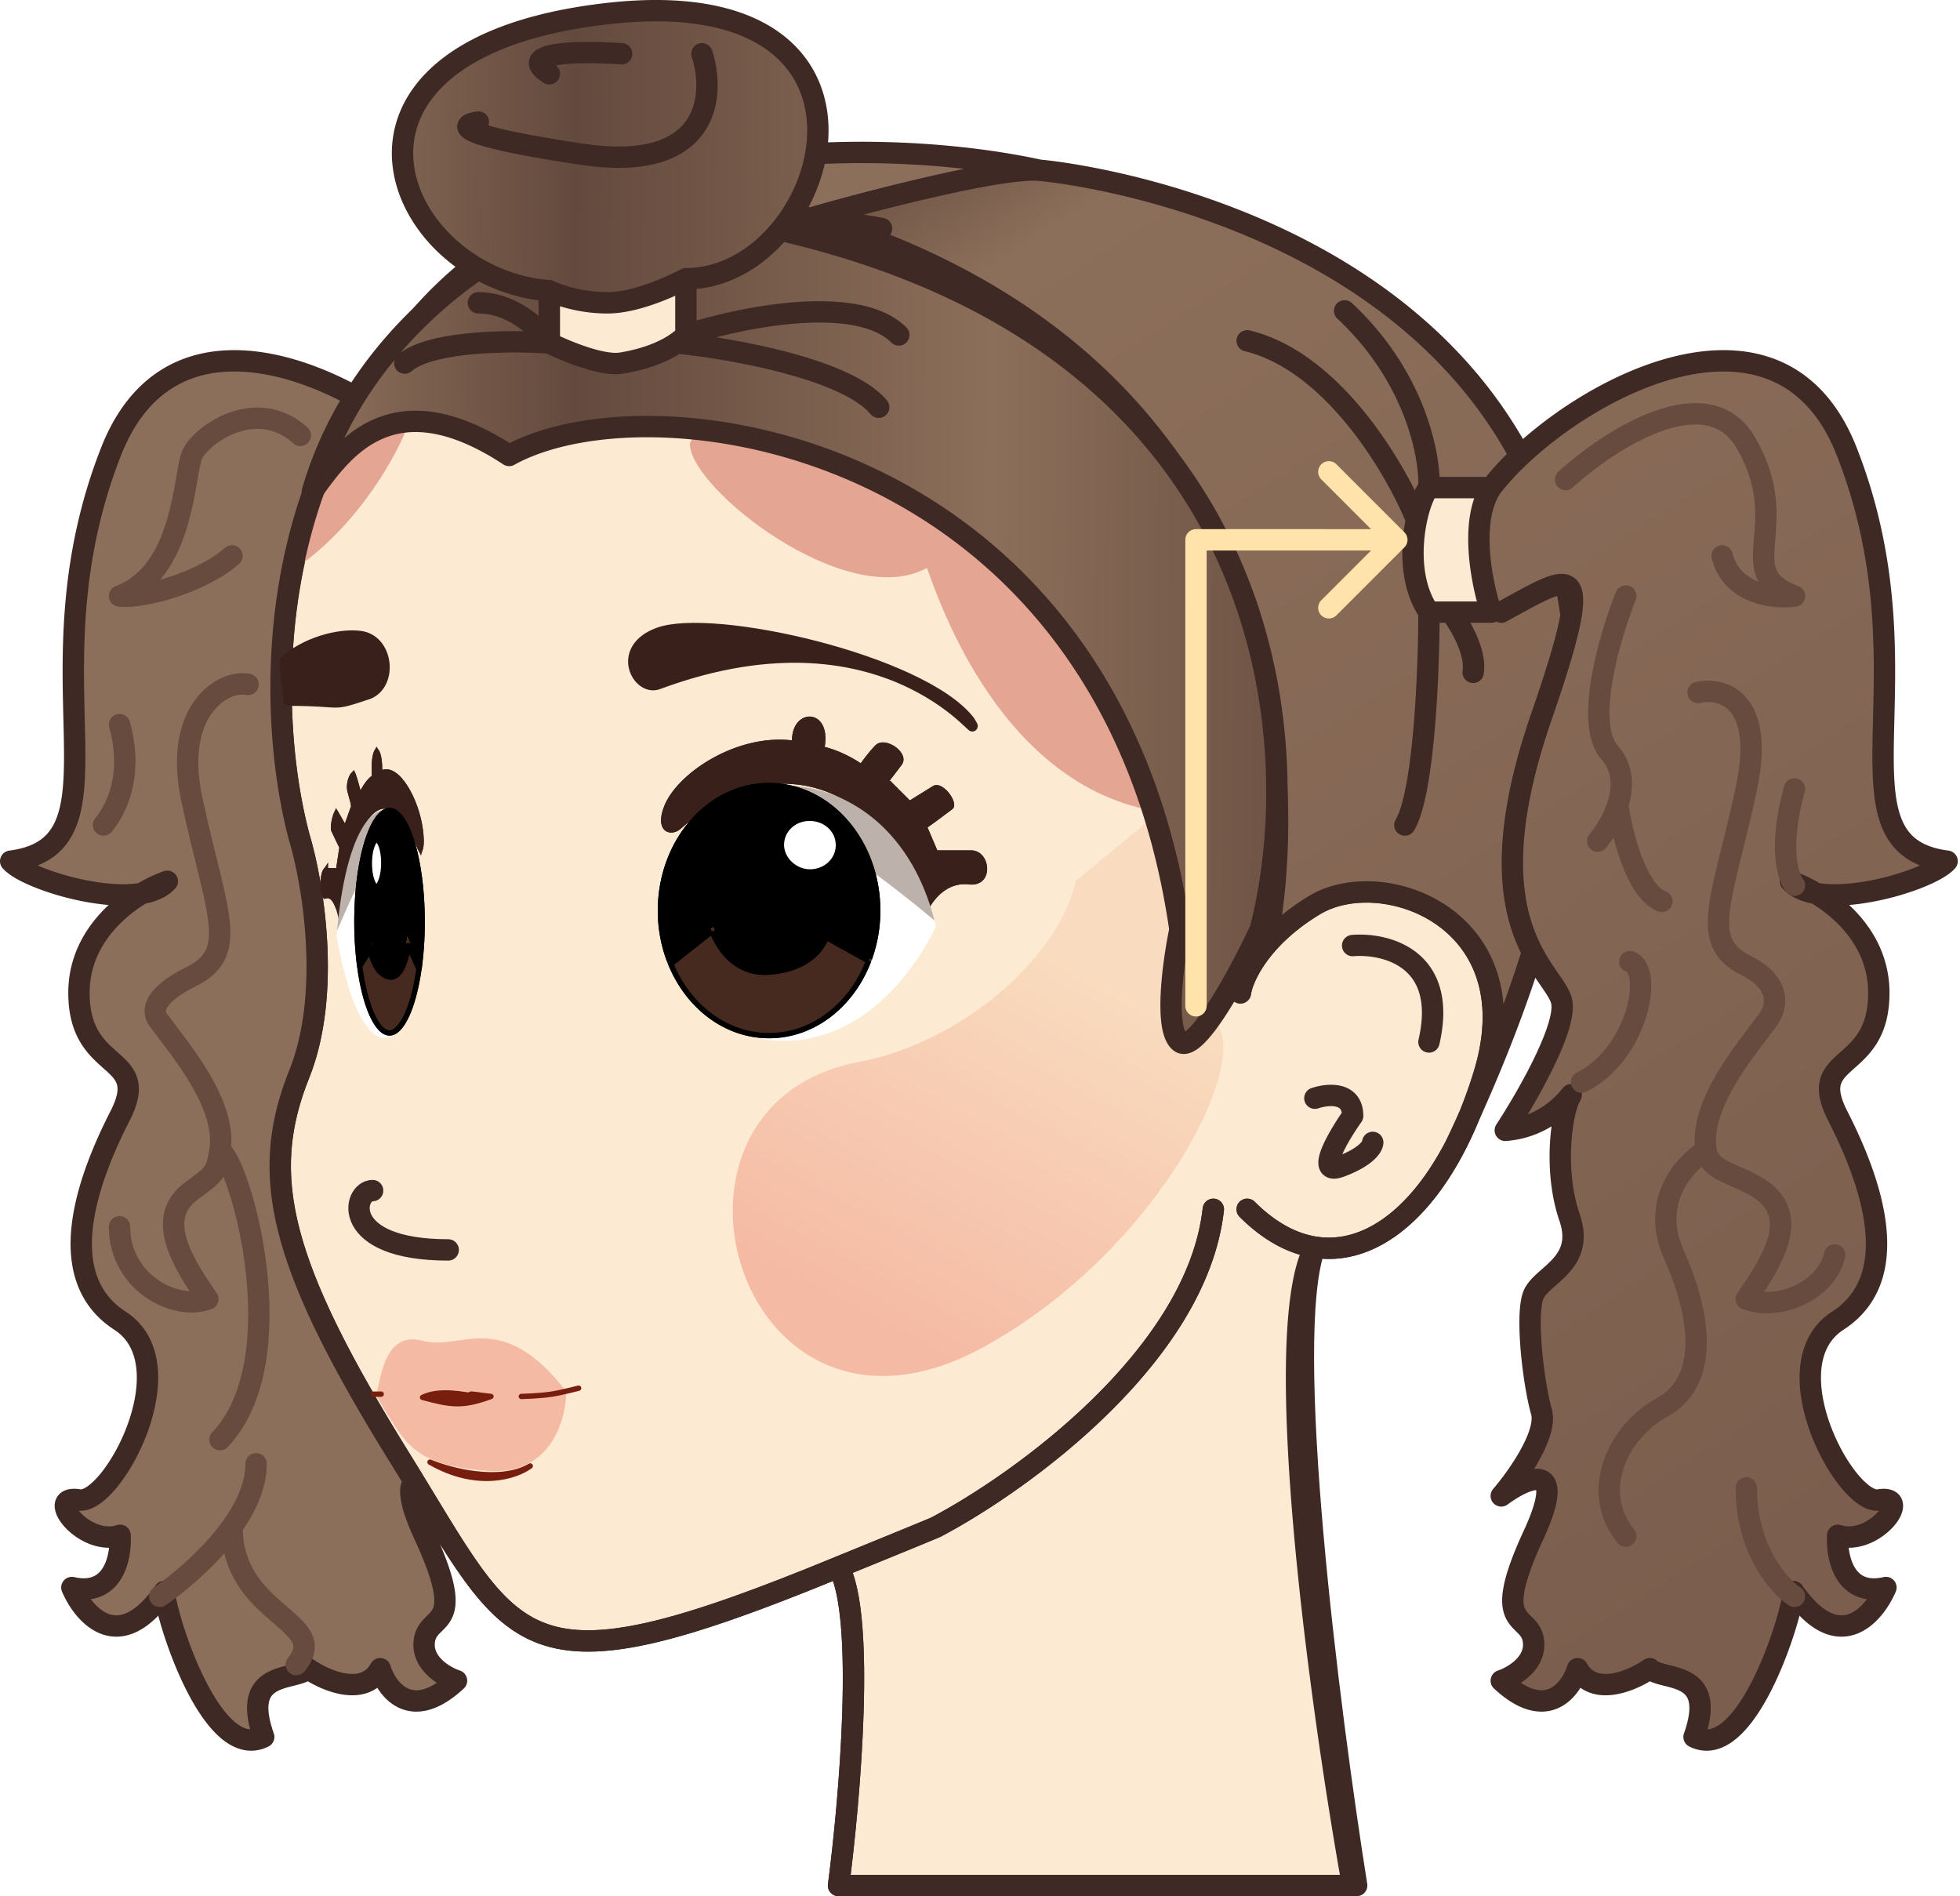 <svg xmlns="http://www.w3.org/2000/svg" width="367" height="355" fill="none" viewBox="0 0 367 355"><path fill="#FCEAD3" d="M102.941 42.77c21.553-7.598 62.124 0 62.124 0 116.639 0 124.71 95.406 114.166 143.109.748 4.314.443 9.376-1.331 15.197-6.649 21.824-18.991 34.405-31.695 32.419-6.26 16.899 2.608 86.711 7.825 119.505h-97.018c2.113-16.095 5.071-50.549 0-59.603-60.415 24.89-60.166 14.943-81.962-20.134-22.82-36.726-26.624-53.19-19.018-72.187 6.085-15.197 2.536-35.882 0-44.325-7.15-26.59-7.778-86.61 46.909-113.98Z"/><path stroke="#3E2924" stroke-linecap="round" stroke-linejoin="round" stroke-width="4" d="M227.188 226.405c-3.043 27.355-35.922 51.08-51.982 59.523-3.075 1.309-15.352 6.298-18.194 7.469m75.247-107.518c.423-2.955 3.803-10.385 13.946-16.464 10.144-6.08 30.029-.808 33.026 16.464m-45.704 40.526c4.133 4.129 8.426 6.426 12.678 7.09m-89.193 59.902c-60.415 24.89-60.166 14.943-81.962-20.134-22.82-36.726-26.624-53.19-19.018-72.187 6.085-15.197 2.536-35.882 0-44.325-7.15-26.59-7.778-86.61 46.909-113.98 21.553-7.599 62.124 0 62.124 0 116.639 0 124.71 95.405 114.166 143.108M157.012 293.397c5.071 9.054 2.113 43.508 0 59.603h97.018c-5.217-32.794-14.085-102.606-7.825-119.505M69.77 222.901c-3.803 0-6.13 11.103 14.155 11.103m195.306-48.125c.748 4.314.443 9.376-1.331 15.197-6.649 21.824-18.991 34.405-31.695 32.419"/><g filter="url(#filter0_f_660_490)"><path fill="url(#paint0_linear_660_490)" d="M160.774 198.834c19.519-3.683 37.604-19.804 40.612-33.843l21.464-17.794c2.407 4.211 1.003 28.829 0 40.612a20.715 20.715 0 0 1 4.513 3.192c7.573 7.101-10.744 43.44-43.275 61.231-45.877 25.089-66.183-45.308-23.314-53.398Z"/><path fill="#EDA58E" d="m222.85 147.197 8.617 7.704c4.17-2.284 8.764-5.613 10.849-9.025-2.363 15.543-11.945 39.563-14.953 45.125a20.715 20.715 0 0 0-4.513-3.192c1.003-11.783 2.407-36.401 0-40.612Z"/><path fill="#E4A593" d="M135.955 68.725c1.805-19.254-19.303-26.574-30.083-27.827l-3.761-6.017h61.671c21.81 39.108 64.829 117.565 62.423 118.528-2.157-.467-4.652-.873-7.521-1.204-31.287-3.61-43.122-40.612-45.128-45.876-15.044 8.272-44.623-15.042-44.372-23.315l6.771-14.29ZM76.538 79.254c-2.005 5.515-9.025 18.651-21.058 27.075-6.769 4.738 3.76-12.034 6.769-27.075h14.29Z"/></g><path fill="#8C6F5A" fill-rule="evenodd" d="M267.566 114.601c-3.474-5.017-3.419-12.159-2.338-17.297.604-2.872 1.529-5.118 2.338-6.017h11.664c-4.513 6.769-1.254 19.805 0 23.314h-11.664Z" clip-rule="evenodd"/><path fill="#FCEAD3" d="M267.566 91.287c-.809.899-1.734 3.145-2.338 6.017-1.081 5.138-1.136 12.28 2.338 17.297h11.664c-1.254-3.509-4.513-16.545 0-23.314h-11.664Z"/><path fill="url(#paint1_linear_660_490)" d="M246.204 169.415c10.144-6.08 30.03-.809 33.026 16.464.748 4.314.443 9.376-1.331 15.197a87.304 87.304 0 0 1-2.788 7.834c4.917-10.87 8.824-21.078 11.834-30.664-3.795-7.294-6.767-19.69 1.68-44.091 3.136-9.061 4.919-15.103 5.551-18.943a97.594 97.594 0 0 0-.937-5.618c1.145.487 1.507 2.16.937 5.618-.632 3.84-2.415 9.882-5.551 18.943-8.447 24.401-5.475 36.797-1.68 44.091 2.287 4.396 4.874 6.938 5.44 9.137 1.203 4.677-6.518 18.106-10.529 24.237 9.777-.753 13.537-9.04 12.033-6.017-1.504 3.023-3.008 13.537 0 22.306s-5.264 10.785-6.769 14.546c-1.504 3.76 0 16.545 1.505 21.81 1.203 4.212-4.513 12.284-7.521 15.794 4.763-3.51 12.635-6.949 6.016 7.373-8.273 17.902-.752 14.437 0 19.702.602 4.211-3.76 6.768-6.016 7.52 8.423 7.822 13.036 1.755 14.289-2.256 3.009 5.415 10.279 2.256 13.538 0 2.406 2.407 12.785 0 8.272 12.785 9.627 4.814 18.126-21.707 18.628-27.222 8.423 12.033 15.041 4.512 17.298-.752-7.822 1.805-9.276-5.766-9.025-9.777 6.768 2.256 14.289-7.71 7.695-6.621-6.119 1.01-20.481-25.272-7.695-33.545 12.785-8.273 6.016-26.579 0-38.356-6.017-11.777 7.695-7.834 7.695-23.031 0-9.194-6.307-15.343-11.768-18.615-2.024-.357-3.702-1.078-4.778-2.273 1.345.462 3.018 1.218 4.778 2.273 8.16 1.441 21.942-3.021 24.553-6.034-23.314-3.008-2.256-34.595-18.802-76.712-11.692-29.764-44.98-14.376-61.138.851-2.133 2.01-3.967 4.018-5.414 5.918-4.513 6.769-1.254 19.805 0 23.314h-11.664c-3.474-5.017-3.419-12.159-2.338-17.297.604-2.872 1.529-5.118 2.338-6.017h11.664c1.447-1.9 3.281-3.908 5.414-5.918-24.618-45.755-84.371-53.025-90.029-53.496-7.22-.602-31.588 5.729-42.869 8.97 100.027 30.138 88.745 121.139 85.256 136.181 2.139-2.502 5.124-5.165 9.202-7.609Z"/><path fill="#8C6F5A" d="M102.94 42.77c13.686-4.825 35.041-3.522 48.806-1.928 11.281-3.24 35.649-9.571 42.869-8.97-27.566-6.038-90.072-8.105-119.565 31.932 7.1-8.104 16.24-15.331 27.89-21.033ZM56.032 201.076c6.084-15.197 2.535-35.883 0-44.325-4.981-18.696-6.797-53.659 11.04-82.204-16.703-9.294-37.525-12.288-46.27 9.971C4.256 126.635 25.314 158.222 2 161.23c2.611 3.013 16.393 7.475 24.553 6.034 1.76-1.055 3.433-1.811 4.778-2.273-1.076 1.195-2.754 1.916-4.778 2.273-5.46 3.272-11.768 9.421-11.768 18.615 0 15.197 13.712 11.254 7.696 23.031-6.017 11.777-12.786 30.083 0 38.356 12.785 8.273-1.577 34.555-7.696 33.545-6.594-1.089.927 8.877 7.696 6.621.25 4.011-1.204 11.582-9.025 9.777 2.256 5.264 8.874 12.785 17.298.752.501 5.515 9 32.036 18.627 27.222-4.513-12.785 5.866-10.378 8.273-12.785 3.259 2.256 10.529 5.415 13.537 0 1.254 4.011 5.867 10.078 14.29 2.256-2.256-.752-6.619-3.309-6.017-7.521.752-5.264 8.273-1.799 0-19.701-2.863-6.195-3.014-9.067-1.88-10.047a577.434 577.434 0 0 0-2.534-4.122c-22.821-36.727-26.624-53.19-19.018-72.187Z"/><path stroke="#3E2924" stroke-linecap="round" stroke-linejoin="round" stroke-width="4" d="M165.064 42.77s-5.405-1.012-13.318-1.928m75.441 185.563c-3.043 27.355-35.922 51.08-51.981 59.523-3.076 1.308-15.353 6.298-18.195 7.469m75.247-107.518c.253-1.767 1.563-5.134 4.744-8.855m-3.476 49.381c4.133 4.129 8.426 6.426 12.678 7.09m-89.193 59.902c5.071 9.054 2.113 43.508 0 59.603h96.266c-5.969-33.295-15.74-103.809-7.073-119.505m-89.193 59.902c-57.978 23.886-60.087 15.689-79.426-16.012m74.161-236.543c-13.765-1.594-35.12-2.896-48.806 1.929-11.65 5.702-20.79 12.93-27.89 21.033m76.696-22.962c11.281-3.24 35.649-9.571 42.869-8.97m-42.869 8.97c100.027 30.139 88.745 121.14 85.256 136.182M194.615 31.873c-27.566-6.039-90.072-8.106-119.565 31.93m119.565-31.93c5.658.471 65.411 7.741 90.029 53.496M272.46 214.628a343.763 343.763 0 0 0 2.651-5.718m-2.651 5.718a71.555 71.555 0 0 0 2.651-5.718m-2.651 5.718c-6.918 13.297-16.48 20.396-26.256 18.867M75.05 63.804a83.081 83.081 0 0 0-7.978 10.743m169.93 102.477c2.139-2.502 5.124-5.165 9.202-7.609 10.144-6.08 30.03-.809 33.026 16.464.748 4.314.443 9.376-1.331 15.197a87.304 87.304 0 0 1-2.788 7.834m0 0c4.917-10.87 8.824-21.078 11.834-30.664m-19.379-86.959h11.664m-11.664 0c-.809.899-1.734 3.145-2.338 6.017m2.338-6.017c.252-5.889-2.555-20.752-15.793-33.092m15.793 56.406h11.664c-1.254-3.509-4.513-16.545 0-23.314m-11.664 23.314c-3.474-5.017-3.419-12.159-2.338-17.297m2.338 17.297c0 10.78-.902 33.844-4.512 39.861m16.176-63.175c1.447-1.9 3.281-3.908 5.414-5.918m-3.54 29.232c5.86-3.155 10.161-5.845 12.135-5.007m.937 5.618c.57-3.458.208-5.131-.937-5.618m.937 5.618c-.632 3.84-2.415 9.882-5.551 18.943-8.447 24.401-5.475 36.797-1.68 44.091m7.231-63.034a97.594 97.594 0 0 0-.937-5.618m-6.294 68.652c2.287 4.396 4.874 6.938 5.44 9.137 1.203 4.677-6.518 18.106-10.529 24.237 9.777-.753 13.537-9.04 12.033-6.017-1.504 3.023-3.008 13.537 0 22.306s-5.264 10.785-6.769 14.546c-1.504 3.76 0 16.545 1.505 21.81 1.203 4.212-4.513 12.284-7.521 15.794 4.763-3.51 12.635-6.949 6.016 7.373-8.273 17.902-.752 14.437 0 19.702.602 4.211-3.76 6.768-6.016 7.52 8.423 7.822 13.036 1.755 14.289-2.256 3.009 5.415 10.279 2.256 13.538 0 2.406 2.407 12.785 0 8.272 12.785 9.627 4.814 18.126-21.707 18.628-27.222 8.423 12.033 15.041 4.512 17.298-.752-7.822 1.805-9.276-5.766-9.025-9.777 6.768 2.256 14.289-7.71 7.695-6.621-6.119 1.01-20.481-25.272-7.695-33.545 12.785-8.273 6.016-26.579 0-38.356-6.017-11.777 7.695-7.834 7.695-23.031 0-9.194-6.307-15.343-11.768-18.615m0 0c-2.024-.357-3.702-1.078-4.778-2.273 1.345.462 3.018 1.218 4.778 2.273Zm0 0c8.16 1.441 21.942-3.021 24.553-6.034-23.314-3.008-2.256-34.595-18.802-76.712-11.692-29.764-44.98-14.376-61.138.851m-31.367 91.655c6.267-.501 17.899 2.407 14.289 18.05m-21.362 10.529c2.358-.804 7.073-1.267 7.073 3.307-2.758 3.911-7.07 11.283-2.256 9.478 4.813-1.805 6.016-3.76 6.016-4.512m8.191-116.572c-3.864-9.548-15.615-29.615-31.702-33.5m38.553 51.408c1.504 2.053 4.362 7.061 3.76 10.671M26.553 167.264c-5.46 3.272-11.768 9.421-11.768 18.615 0 15.197 13.712 11.254 7.696 23.031-6.017 11.777-12.786 30.083 0 38.356 12.785 8.273-1.577 34.555-7.696 33.545-6.594-1.089.927 8.877 7.696 6.621.25 4.011-1.204 11.582-9.025 9.777 2.256 5.264 8.874 12.785 17.298.752.501 5.515 9 32.036 18.627 27.222-4.513-12.785 5.866-10.378 8.273-12.785 3.259 2.256 10.529 5.415 13.537 0 1.254 4.011 5.867 10.078 14.29 2.256-2.256-.752-6.619-3.309-6.017-7.521.752-5.264 8.273-1.799 0-19.701-2.863-6.195-3.014-9.067-1.88-10.047m-51.03-110.121c2.023-.357 3.701-1.078 4.777-2.273-1.345.462-3.017 1.218-4.778 2.273Zm0 0C18.393 168.705 4.61 164.243 2 161.23c23.314-3.008 2.256-34.595 18.802-76.712 8.745-22.26 29.567-19.265 46.27-9.971m0 0c-17.837 28.545-16.021 63.508-11.04 82.204 2.535 8.442 6.084 29.128 0 44.325-7.606 18.997-3.803 35.46 19.018 72.187.879 1.415 1.722 2.789 2.535 4.122"/><path stroke="#664B3E" stroke-linecap="round" stroke-linejoin="round" stroke-width="4" d="M293.137 89.783c8.273-7.521 26.623-19.404 33.843-6.769 9.025 15.794-3.008 24.066 9.025 28.579-3.76.501-11.732-.301-13.537-7.521m-18.05 7.521c-3.008 7.521-7.822 23.916-3.008 29.331 2.59 2.915 2.537 6.541 1.506 9.777m-3.763 6.769c1.274-1.505 2.878-3.993 3.763-6.769m0 0c.751 5.264 3.457 16.245 8.271 18.05m6.768-39.108c4.513-1.003 12.635 1.203 9.025 18.05-4.512 21.058-9.025 28.579 0 33.091 7.22 3.61 5.516 8.524 3.761 10.529-3.719 5.072-12.659 15.409-11.282 24.067m24.067 19.554c-1.504 6.768-10.529 10.529-16.546 8.273 5.265-7.521 9.777-15.384 3.009-20.307-4.311-3.135-9.864-3.339-10.53-7.52m-14.289-35.348c4.512 1.504 1.504 17.298-9.025 22.562m39.86-36.851c-1.253-1.505-3.008-7.22 0-18.05m0 151.167c-3.008-2.005-9.025-8.874-9.025-20.306m-7.521-63.174c-3.814 2.256-10.593 9.325-6.016 19.554 5.721 12.785 6.014 24.066-2.256 28.579-8.271 4.512-13.538 15.793-6.769 24.066"/><g filter="url(#filter1_f_660_490)"><path fill="#39201A" d="M127.459 155.157c24.025-21.083 44.128 2.452 45.967 15.936 0 0 2.448-6.129 7.965-5.516 4.872.541 4.153-6.374.477-6.374h-6.358l-1.839-4.291c.613-.408 2.206-1.593 4.658-3.432 1.387-1.04-1.839-5.516-3.678-4.29l-4.291 2.657-3.676-3.678c-.205 0-.309.309 2.143-2.961 1.664-2.219-3.064-5.516-4.903-3.677-1.226 1.225-2.757 3.369-2.757 3.369-1.838-1.226-4.29-2.452-6.742-3.065 1.226-7.355-6.128-7.355-6.128-1.226-10.42-1.226-21.452 6.129-23.903 12.258-1.962 4.903 1.225 5.905 3.065 4.29Z"/><path stroke="#39201A" d="m161.574 143.19-.281.394-.403-.268c-1.803-1.202-4.203-2.4-6.586-2.996l-.448-.112.076-.455c.294-1.764.062-3.021-.385-3.833-.443-.804-1.107-1.196-1.772-1.256-1.299-.118-2.978 1.072-2.978 3.945v.563l-.559-.066c-5.079-.598-10.335.896-14.636 3.31-4.314 2.422-7.577 5.719-8.744 8.637-.961 2.401-.555 3.581-.034 4.022.531.449 1.503.41 2.305-.293 6.068-5.325 11.923-7.862 17.338-8.423 5.415-.56 10.344.861 14.552 3.374 7.803 4.662 13.174 13.114 14.64 19.822.319-.531.753-1.163 1.308-1.783 1.362-1.524 3.501-3.023 6.479-2.692 1.096.122 1.802-.179 2.235-.621.445-.454.667-1.126.654-1.857-.027-1.511-1.009-2.899-2.467-2.899h-6.688l-.13-.303-1.839-4.291-.163-.382.346-.231c.598-.398 2.176-1.572 4.635-3.416.097-.073.205-.273.084-.761-.115-.46-.405-1.015-.806-1.524-.401-.51-.878-.928-1.33-1.149-.449-.22-.792-.211-1.048-.04l-.007.005-.008.004-4.29 2.657-.337.208-.28-.28-3.541-3.541a.507.507 0 0 1-.379-.489.55.55 0 0 1 .066-.26l.001-.002c.019-.037.042-.071.059-.097a33.697 33.697 0 0 1 .35-.459c.321-.413.889-1.143 1.864-2.444.293-.39.316-.821.131-1.283-.193-.481-.612-.974-1.162-1.372-.547-.397-1.181-.667-1.759-.739-.574-.073-1.041.052-1.359.37-.59.59-1.264 1.412-1.797 2.098-.265.34-.492.643-.653.861l-.188.256-.049.068-.013.018-.003.004-.001.001Z"/></g><path fill="#fff" fill-rule="evenodd" d="M175.264 173.544c-17.774 34.936-52.097 22.065-52.097-3.677 0-9.511 4.857-16.43 11.645-20.033.097-.057.197-.109.301-.156 6.768-3.094 29.287 13.713 39.853 22.641.103.403.203.812.298 1.225Z" clip-rule="evenodd"/><path fill="#BCB2AB" d="M174.966 172.319c-6.073-23.688-26.537-29.46-39.853-22.641 6.768-3.094 29.287 13.713 39.853 22.641Z"/><g filter="url(#filter2_f_660_490)"><path fill="#000" fill-rule="evenodd" d="M144.005 146.577c-11.509 0-20.839 10.702-20.839 23.903 0 3.504.658 6.833 1.839 9.832l8.58-6.768s2.452 8.581 10.42 7.968c9.166-.705 10.419-6.742 10.419-6.742l8.822 4.903a26.89 26.89 0 0 0 1.597-9.193c0-13.201-9.33-23.903-20.838-23.903Zm7.967 17.161c-3.38.178-6.503-2.765-6.129-6.129.339-3.046 3.069-5.081 6.129-4.903 3.042.177 5.516 2.47 5.516 5.516s-2.474 5.356-5.516 5.516Z" clip-rule="evenodd"/><path fill="#fff" d="M145.843 157.609c-.374 3.364 2.749 6.307 6.129 6.129 3.042-.16 5.516-2.47 5.516-5.516s-2.474-5.339-5.516-5.516c-3.06-.178-5.79 1.857-6.129 4.903Z"/><path fill="#472A1F" d="M125.005 180.312c3.268 8.297 10.546 14.071 19 14.071 8.668 0 16.101-6.072 19.241-14.71l-8.822-4.903s-1.253 6.037-10.419 6.742c-7.968.613-10.42-7.968-10.42-7.968l-8.58 6.768Z"/><path stroke="#000" d="m134.066 173.407-.205-.717-.585.462-8.045 6.344a26.382 26.382 0 0 1-1.565-9.016c0-12.992 9.168-23.403 20.339-23.403 11.17 0 20.338 10.411 20.338 23.403 0 2.988-.487 5.843-1.373 8.468l-8.303-4.615-.595-.33-.137.664h-.001v.002l-.001.006-.01.039a5.81 5.81 0 0 1-.294.805 7.743 7.743 0 0 1-1.347 2.021c-1.367 1.497-3.851 3.13-8.316 3.474-3.765.289-6.223-1.581-7.764-3.563a13.559 13.559 0 0 1-2.024-3.706c-.04-.111-.068-.198-.087-.256l-.02-.064-.004-.015-.001-.003Zm28.561 6.495c-3.163 8.266-10.337 13.981-18.622 13.981-8.094 0-15.126-5.453-18.397-13.411l7.735-6.1a14.606 14.606 0 0 0 2.069 3.693c1.676 2.155 4.429 4.269 8.631 3.946 4.701-.362 7.427-2.1 8.978-3.797a8.746 8.746 0 0 0 1.519-2.284 6.73 6.73 0 0 0 .177-.425l7.91 4.397Zm-17.281-22.348c-.412 3.71 3.005 6.875 6.652 6.683 3.274-.172 5.99-2.67 5.99-6.015 0-3.348-2.719-5.825-5.987-6.015-3.291-.192-6.283 2.003-6.655 5.347Zm6.6 5.685c-3.113.164-5.941-2.556-5.606-5.575.306-2.749 2.774-4.623 5.603-4.459 2.815.164 5.045 2.272 5.045 5.017 0 2.747-2.231 4.869-5.042 5.017Z"/></g><g filter="url(#filter3_f_660_490)"><path fill="#39201A" d="M78.185 158.902c-7.618-18.803-13.992 2.187-14.575 14.212 0 0-.776-5.466-2.525-4.919-1.545.483-1.317-5.685-.152-5.685h2.016l.583-3.826c-.194-.365-.7-1.421-1.476-3.061-.44-.928.582-4.92 1.166-3.826l1.36 2.369 1.166-3.28c.065 0 .098.275-.68-2.641-.528-1.978.972-4.919 1.555-3.279.388 1.093.874 3.004.874 3.004.583-1.093 1.36-2.186 2.138-2.733-.389-6.559 1.943-6.559 1.943-1.093 3.303-1.093 6.801 5.466 7.579 10.932.622 4.373-.389 5.266-.972 3.826Z"/><path stroke="#39201A" d="M63.369 169.966c-.196-.557-.442-1.11-.748-1.528-.361-.493-.935-.955-1.686-.72l.15.477-.15-.477c-.009.002-.01.005-.01.005s0-.003-.008-.009c-.045-.04-.123-.147-.2-.368-.15-.433-.23-1.094-.224-1.809.004-.71.09-1.419.236-1.935.074-.261.154-.442.225-.545a.41.41 0 0 1 .036-.047h2.389l.065-.425.583-3.826.025-.164-.079-.146c-.187-.351-.685-1.393-1.466-3.04a.938.938 0 0 1-.053-.295 3.932 3.932 0 0 1 .014-.59c.04-.454.139-.975.268-1.437a5.36 5.36 0 0 1 .245-.705l1.167 2.033.541.942.364-1.024 1.111-3.125a.521.521 0 0 0 .114-.323c0-.077-.019-.154-.025-.18l-.001-.004c-.01-.043-.026-.1-.046-.173l-.063-.23c-.102-.368-.282-1.02-.592-2.181-.225-.845-.016-1.949.327-2.648.083-.169.166-.298.24-.386l.01-.011.024.061c.188.529.402 1.265.572 1.878a60.987 60.987 0 0 1 .267 1l.016.062.004.015v.004l.001.001.318 1.252.608-1.139c.573-1.075 1.306-2.082 1.984-2.56l.228-.16-.016-.278c-.096-1.616-.022-2.8.131-3.581.077-.393.17-.662.257-.827l.018-.034c.06.096.132.248.203.472.191.599.335 1.568.335 2.906v.692l.657-.217c.635-.21 1.312-.071 2.03.417.727.494 1.455 1.32 2.127 2.382 1.344 2.121 2.39 5.059 2.77 7.729.152 1.073.203 1.921.188 2.562-.014.538-.073.907-.143 1.138a2.195 2.195 0 0 1-.059-.132c-.96-2.373-1.913-4.145-2.853-5.394-.937-1.245-1.894-2.015-2.88-2.302-1.01-.294-1.966-.056-2.82.535-.839.581-1.593 1.508-2.265 2.638-1.347 2.263-2.45 5.483-3.254 8.869a59.43 59.43 0 0 0-1.207 6.905Zm2.582-19.539-.001-.001.003.001h-.002Zm-2.777 1.625-.008.008.008-.008Zm-.407-.043.002.002-.002-.002Zm-1.757 10.982-.004.003.004-.003Z"/></g><path fill="#fff" fill-rule="evenodd" d="M63.025 175.301c5.636 31.156 16.519 19.677 16.519-3.28 0-8.483-1.54-14.653-3.693-17.866a1.475 1.475 0 0 0-.095-.14c-2.146-2.759-9.286 12.23-12.636 20.192-.033.36-.064.725-.095 1.094Z" clip-rule="evenodd"/><path fill="#BCB2AB" d="M63.12 174.207c1.925-21.125 8.414-26.273 12.636-20.192-2.146-2.759-9.286 12.23-12.636 20.192Z"/><g filter="url(#filter4_f_660_490)"><path fill="#000" fill-rule="evenodd" d="M72.938 151.25c3.649 0 6.607 9.544 6.607 21.318 0 3.125-.209 6.093-.583 8.768l-2.72-6.035s-.778 7.652-3.304 7.106c-2.907-.629-3.304-6.013-3.304-6.013l-2.797 4.373a64.434 64.434 0 0 1-.507-8.199c0-11.774 2.959-21.318 6.608-21.318Zm-2.527 15.305c1.072.159 2.062-2.466 1.944-5.466-.108-2.717-.974-4.532-1.944-4.373-.964.158-1.749 2.203-1.749 4.92 0 2.716.785 4.776 1.75 4.919Z" clip-rule="evenodd"/><path fill="#fff" d="M72.355 161.089c.118 3-.872 5.625-1.944 5.466-.964-.143-1.749-2.203-1.749-4.919 0-2.717.785-4.762 1.75-4.92.97-.159 1.835 1.656 1.943 4.373Z"/><path fill="#472A1F" d="M78.962 181.336c-1.036 7.4-3.344 12.549-6.024 12.549-2.749 0-5.106-5.415-6.101-13.118l2.797-4.373s.397 5.384 3.304 6.013c2.526.546 3.303-7.106 3.303-7.106l2.72 6.035Z"/><path stroke="#000" d="m75.744 175.25.188-1.852.765 1.697 1.987 4.409c.234-2.171.36-4.505.36-6.936 0-5.851-.735-11.128-1.912-14.926-.59-1.902-1.281-3.405-2.026-4.421-.752-1.027-1.491-1.471-2.168-1.471-.678 0-1.417.444-2.169 1.471-.745 1.016-1.436 2.519-2.026 4.421-1.177 3.798-1.913 9.075-1.913 14.926 0 2.361.12 4.631.34 6.748l2.043-3.192.809-1.265.11 1.498v.002l.001.009.004.041.017.162a12.503 12.503 0 0 0 .518 2.439c.222.684.523 1.359.923 1.891.398.53.873.892 1.448 1.017.324.07.67-.085 1.06-.669.384-.573.701-1.416.952-2.324.248-.897.42-1.817.531-2.515a26.936 26.936 0 0 0 .15-1.08l.006-.061.001-.015v-.004Zm-8.388 5.633c.497 3.745 1.316 6.905 2.329 9.124.515 1.129 1.069 1.989 1.635 2.56.565.569 1.107.818 1.618.818.498 0 1.026-.237 1.576-.777.552-.542 1.093-1.359 1.6-2.435.999-2.123 1.817-5.154 2.333-8.764l-1.957-4.34a23.274 23.274 0 0 1-.471 2.123c-.26.937-.61 1.905-1.084 2.613-.466.697-1.164 1.293-2.103 1.09-.878-.19-1.542-.736-2.036-1.393-.492-.654-.835-1.443-1.076-2.183a12.976 12.976 0 0 1-.389-1.524l-1.975 3.088Zm5.498-19.814c.062 1.554-.162 3.026-.555 4.108-.195.538-.442 1.01-.742 1.346-.298.333-.716.601-1.219.527-.408-.061-.74-.315-.994-.625-.256-.313-.469-.725-.639-1.194-.341-.94-.543-2.195-.543-3.595 0-1.402.202-2.653.543-3.591.17-.468.383-.878.639-1.192.253-.311.582-.564.987-.63.424-.07.805.088 1.106.35.293.254.532.621.725 1.044.386.851.637 2.053.692 3.452Zm-2.37 4.991c.033.005.14.005.327-.203.183-.205.376-.547.548-1.021.341-.941.553-2.281.496-3.727-.052-1.318-.288-2.382-.604-3.078-.159-.35-.324-.577-.47-.703-.137-.119-.229-.128-.29-.118-.077.012-.208.073-.373.275-.162.2-.327.5-.473.902-.292.803-.483 1.933-.483 3.249 0 1.315.19 2.449.483 3.254.146.403.311.703.473.901.164.201.293.258.367.269Z"/></g><g filter="url(#filter5_f_660_490)"><path fill="#39201A" d="M123.221 118.502c-8.114 3.04-3.821 10.994 0 9.576 44.373-16.463 62.362 13.598 58.319 6.888-8.874-11.398-48.176-20.263-58.319-16.464ZM69.012 129.9c4.511-1.822 3.76-10.034-1.505-10.786-3.023-.432-9.098.46-14.09 4.512-.129 1.658.62 5.802.558 7.521 11.024 0 7.43 1.286 15.037-1.247Z"/><path stroke="#39201A" stroke-linecap="round" stroke-linejoin="round" stroke-width="2" d="M123.221 118.502c-8.114 3.04-3.821 10.994 0 9.576 44.373-16.463 62.362 13.598 58.319 6.888-8.874-11.398-48.176-20.263-58.319-16.464ZM69.012 129.9c4.511-1.822 3.76-10.034-1.505-10.786-3.023-.432-9.098.46-14.09 4.512-.129 1.658.62 5.802.558 7.521 11.024 0 7.43 1.286 15.037-1.247Z"/></g><g filter="url(#filter6_f_660_490)"><path fill="#F5BAA4" d="M79.305 251.052c-7.015-1.914-7.877 5.974-8.876 10.268 5.454 8.598 6.302 12.962 20.953 14.054 11.72.874 14.642-9.557 14.638-14.881-12.196-15.753-19.772-7.547-26.715-9.441Z"/><path fill="#781E0E" d="M91.93 261.439c-6.377-.844-2.566-.209-3.527-.179-.96.03-5.884-1.31-9.282.357 5.246 1.4 7.405 1.811 12.81-.178ZM80.513 273.74c3.907 1.614 13.134 4.018 18.777.719-2.524 1.901-9.813 4.417-18.777-.719Z"/><path stroke="#781E0E" stroke-linecap="round" stroke-linejoin="round" d="M97.612 261.439s3.47-.082 5.68-.432c2.048-.325 5.05-1.118 5.05-1.118m-38.417 1.119 1.45-.001m7.746.61c3.398-1.667 8.322-.327 9.282-.357.96-.03-2.85-.665 3.528.179-5.405 1.989-7.564 1.578-12.81.178Zm1.392 12.123c3.907 1.614 13.134 4.018 18.777.719-2.524 1.901-9.813 4.417-18.777-.719Z"/></g><path fill="url(#paint2_linear_660_490)" d="M95.34 85.27c27.075-15.042 112.361-2.707 125.597 88.745-1.253 6.017-3.008 18.652 0 21.058 3.009 2.407 11.281-13.035 15.042-21.058 9.18-35.512 3.181-109.438-89.876-130.916-4.48 5.384-10.732 9.08-17.671 9.08v10.529s-.515.643-1.757 1.504c-1.761 1.22-4.984 2.878-10.277 3.76-4.497.75-13.537-3.76-13.537-3.76v-9.777a31.826 31.826 0 0 1-13.284-4.085C77.99 58.294 64.33 72.006 58.488 92.04l.05-.07c5.77-8.028 15.055-20.947 36.802-6.699Z"/><path fill="url(#paint3_linear_660_490)" d="M113.766 56.691c6.393 0 14.666-4.513 14.666-4.513 6.939 0 13.191-3.695 17.671-9.08C159.101 27.474 157.17-2.38 113.766 2.541c-48.753 5.529-44.131 36.46-24.19 47.81a31.826 31.826 0 0 0 13.285 4.084s4.512 2.256 10.905 2.256Z"/><path stroke="#3E2924" stroke-linecap="round" stroke-linejoin="round" stroke-width="4" d="M58.488 92.039c5.843-20.033 19.503-33.745 31.089-41.689M58.488 92.04l.05-.07m-.05.07.05-.07m44.323-37.534v9.777m0-9.777s4.512 2.256 10.905 2.256 14.666-4.513 14.666-4.513m-25.571 2.257a31.826 31.826 0 0 1-13.284-4.085m13.284 13.862s9.04 4.51 13.537 3.76c5.293-.882 8.516-2.54 10.277-3.76m-23.814 0c-1.717-2.507-6.779-7.521-13.284-7.521m13.284 7.52c-7.02-.5-22.262-.45-27.075 3.761m52.646-5.264v-10.53m0 10.53c10.027-3.26 32.038-7.822 39.86 0m-39.86 0s-.515.643-1.757 1.504m1.757-12.034c6.939 0 13.191-3.695 17.671-9.08m0 0c93.057 21.479 99.056 95.405 89.876 130.917-3.761 8.023-12.033 23.465-15.042 21.058-3.008-2.406-1.253-15.041 0-21.058C207.701 82.563 122.415 70.228 95.34 85.27c-21.747-14.248-31.032-1.33-36.801 6.698m87.564-48.87C159.101 27.474 157.17-2.38 113.766 2.541c-48.753 5.529-44.131 36.46-24.19 47.81m26.822-40.289c-7.27-.5-20.155-.45-13.537 3.76m28.579-3.76c2.507 7.772 1.504 22.412-22.562 18.802-24.067-3.61-22.895-5.515-19.301-6.016m37.098 41.364c10.112 1.003 31.84 4.814 37.856 12.033"/><path stroke="#664B3E" stroke-linecap="round" stroke-linejoin="round" stroke-width="4" d="M56.23 81.51c-8.272-7.52-18.803 0-20.307 3.76-1.504 3.761-1.504 21.811-13.537 26.323 3.76.501 15.041-2.256 21.058-7.521m3.01 24.067c-4.513-1.003-14.14 4.691-10.53 21.537 4.512 21.059 9.024 28.58 0 33.092-7.22 3.61-7.772 6.54-6.017 8.545 3.719 5.072 12.658 15.41 11.28 24.067m-18.801 14.289c0 10.53 10.529 15.794 16.546 13.538-5.265-7.521-9.778-15.384-3.009-20.306 4.311-3.135 4.6-3.34 5.265-7.521m-21.81-60.918c1.253-1.505 6.016-7.972 3.008-18.802m7.52 163.201c3.009-2.006 18.05-13.387 18.05-24.819m-6.768-58.662c3.814 2.256 14.29 39.108 0 54.15m2.256 16.302c0 16.789 18.802 17.541 12.033 25.814"/><path fill="#FFE3AB" d="M221.945 188.305a2 2 0 0 0 4 0h-4Zm2-87.241v-2a2 2 0 0 0-2 2h2Zm39.018 1.414a1.998 1.998 0 0 0 0-2.828l-12.727-12.728a2 2 0 0 0-2.829 2.828l11.314 11.314-11.314 11.314a2 2 0 1 0 2.829 2.828l12.727-12.728Zm-37.018 85.827v-87.241h-4v87.241h4Zm-2-85.241h37.604v-4h-37.604v4Z"/><defs><filter id="filter0_f_660_490" width="191.654" height="224.728" x="52.252" y="33.881" color-interpolation-filters="sRGB" filterUnits="userSpaceOnUse"><feFlood flood-opacity="0" result="BackgroundImageFix"/><feBlend in="SourceGraphic" in2="BackgroundImageFix" mode="normal" result="shape"/><feGaussianBlur result="effect1_foregroundBlur_660_490" stdDeviation=".5"/></filter><filter id="filter1_f_660_490" width="63.059" height="38.938" x="122.777" y="133.155" color-interpolation-filters="sRGB" filterUnits="userSpaceOnUse"><feFlood flood-opacity="0" result="BackgroundImageFix"/><feBlend in="SourceGraphic" in2="BackgroundImageFix" mode="normal" result="shape"/><feGaussianBlur result="effect1_foregroundBlur_660_490" stdDeviation=".5"/></filter><filter id="filter2_f_660_490" width="43.678" height="49.806" x="122.166" y="145.577" color-interpolation-filters="sRGB" filterUnits="userSpaceOnUse"><feFlood flood-opacity="0" result="BackgroundImageFix"/><feBlend in="SourceGraphic" in2="BackgroundImageFix" mode="normal" result="shape"/><feGaussianBlur result="effect1_foregroundBlur_660_490" stdDeviation=".5"/></filter><filter id="filter3_f_660_490" width="21.359" height="34.942" x="58.992" y="139.172" color-interpolation-filters="sRGB" filterUnits="userSpaceOnUse"><feFlood flood-opacity="0" result="BackgroundImageFix"/><feBlend in="SourceGraphic" in2="BackgroundImageFix" mode="normal" result="shape"/><feGaussianBlur result="effect1_foregroundBlur_660_490" stdDeviation=".5"/></filter><filter id="filter4_f_660_490" width="15.215" height="44.635" x="65.33" y="150.25" color-interpolation-filters="sRGB" filterUnits="userSpaceOnUse"><feFlood flood-opacity="0" result="BackgroundImageFix"/><feBlend in="SourceGraphic" in2="BackgroundImageFix" mode="normal" result="shape"/><feGaussianBlur result="effect1_foregroundBlur_660_490" stdDeviation=".5"/></filter><filter id="filter5_f_660_490" width="131.691" height="21.351" x="51.902" y="116.109" color-interpolation-filters="sRGB" filterUnits="userSpaceOnUse"><feFlood flood-opacity="0" result="BackgroundImageFix"/><feBlend in="SourceGraphic" in2="BackgroundImageFix" mode="normal" result="shape"/><feGaussianBlur result="effect1_foregroundBlur_660_490" stdDeviation=".25"/></filter><filter id="filter6_f_660_490" width="41.432" height="28.708" x="68.418" y="249.564" color-interpolation-filters="sRGB" filterUnits="userSpaceOnUse"><feFlood flood-opacity="0" result="BackgroundImageFix"/><feBlend in="SourceGraphic" in2="BackgroundImageFix" mode="normal" result="shape"/><feGaussianBlur result="effect1_foregroundBlur_660_490" stdDeviation=".5"/></filter><linearGradient id="paint0_linear_660_490" x1="261.83" x2="186.795" y1="129.986" y2="270.01" gradientUnits="userSpaceOnUse"><stop offset=".452" stop-color="#F9DCBF"/><stop offset=".944" stop-color="#F5BAA4"/></linearGradient><linearGradient id="paint1_linear_660_490" x1="153.15" x2="325.268" y1="28.864" y2="297.357" gradientUnits="userSpaceOnUse"><stop offset=".015" stop-color="#694F42"/><stop offset=".111" stop-color="#8C6F5A"/><stop offset="1" stop-color="#7C5E4E"/></linearGradient><linearGradient id="paint2_linear_660_490" x1="58.488" x2="260.045" y1="81.51" y2="83.014" gradientUnits="userSpaceOnUse"><stop stop-color="#8C6F5A"/><stop offset=".242" stop-color="#644A3E"/><stop offset=".631" stop-color="#8C6F5A"/><stop offset="1" stop-color="#644A3E"/></linearGradient><linearGradient id="paint3_linear_660_490" x1="58.488" x2="260.045" y1="81.51" y2="83.014" gradientUnits="userSpaceOnUse"><stop stop-color="#8C6F5A"/><stop offset=".242" stop-color="#644A3E"/><stop offset=".631" stop-color="#8C6F5A"/><stop offset="1" stop-color="#644A3E"/></linearGradient></defs></svg>